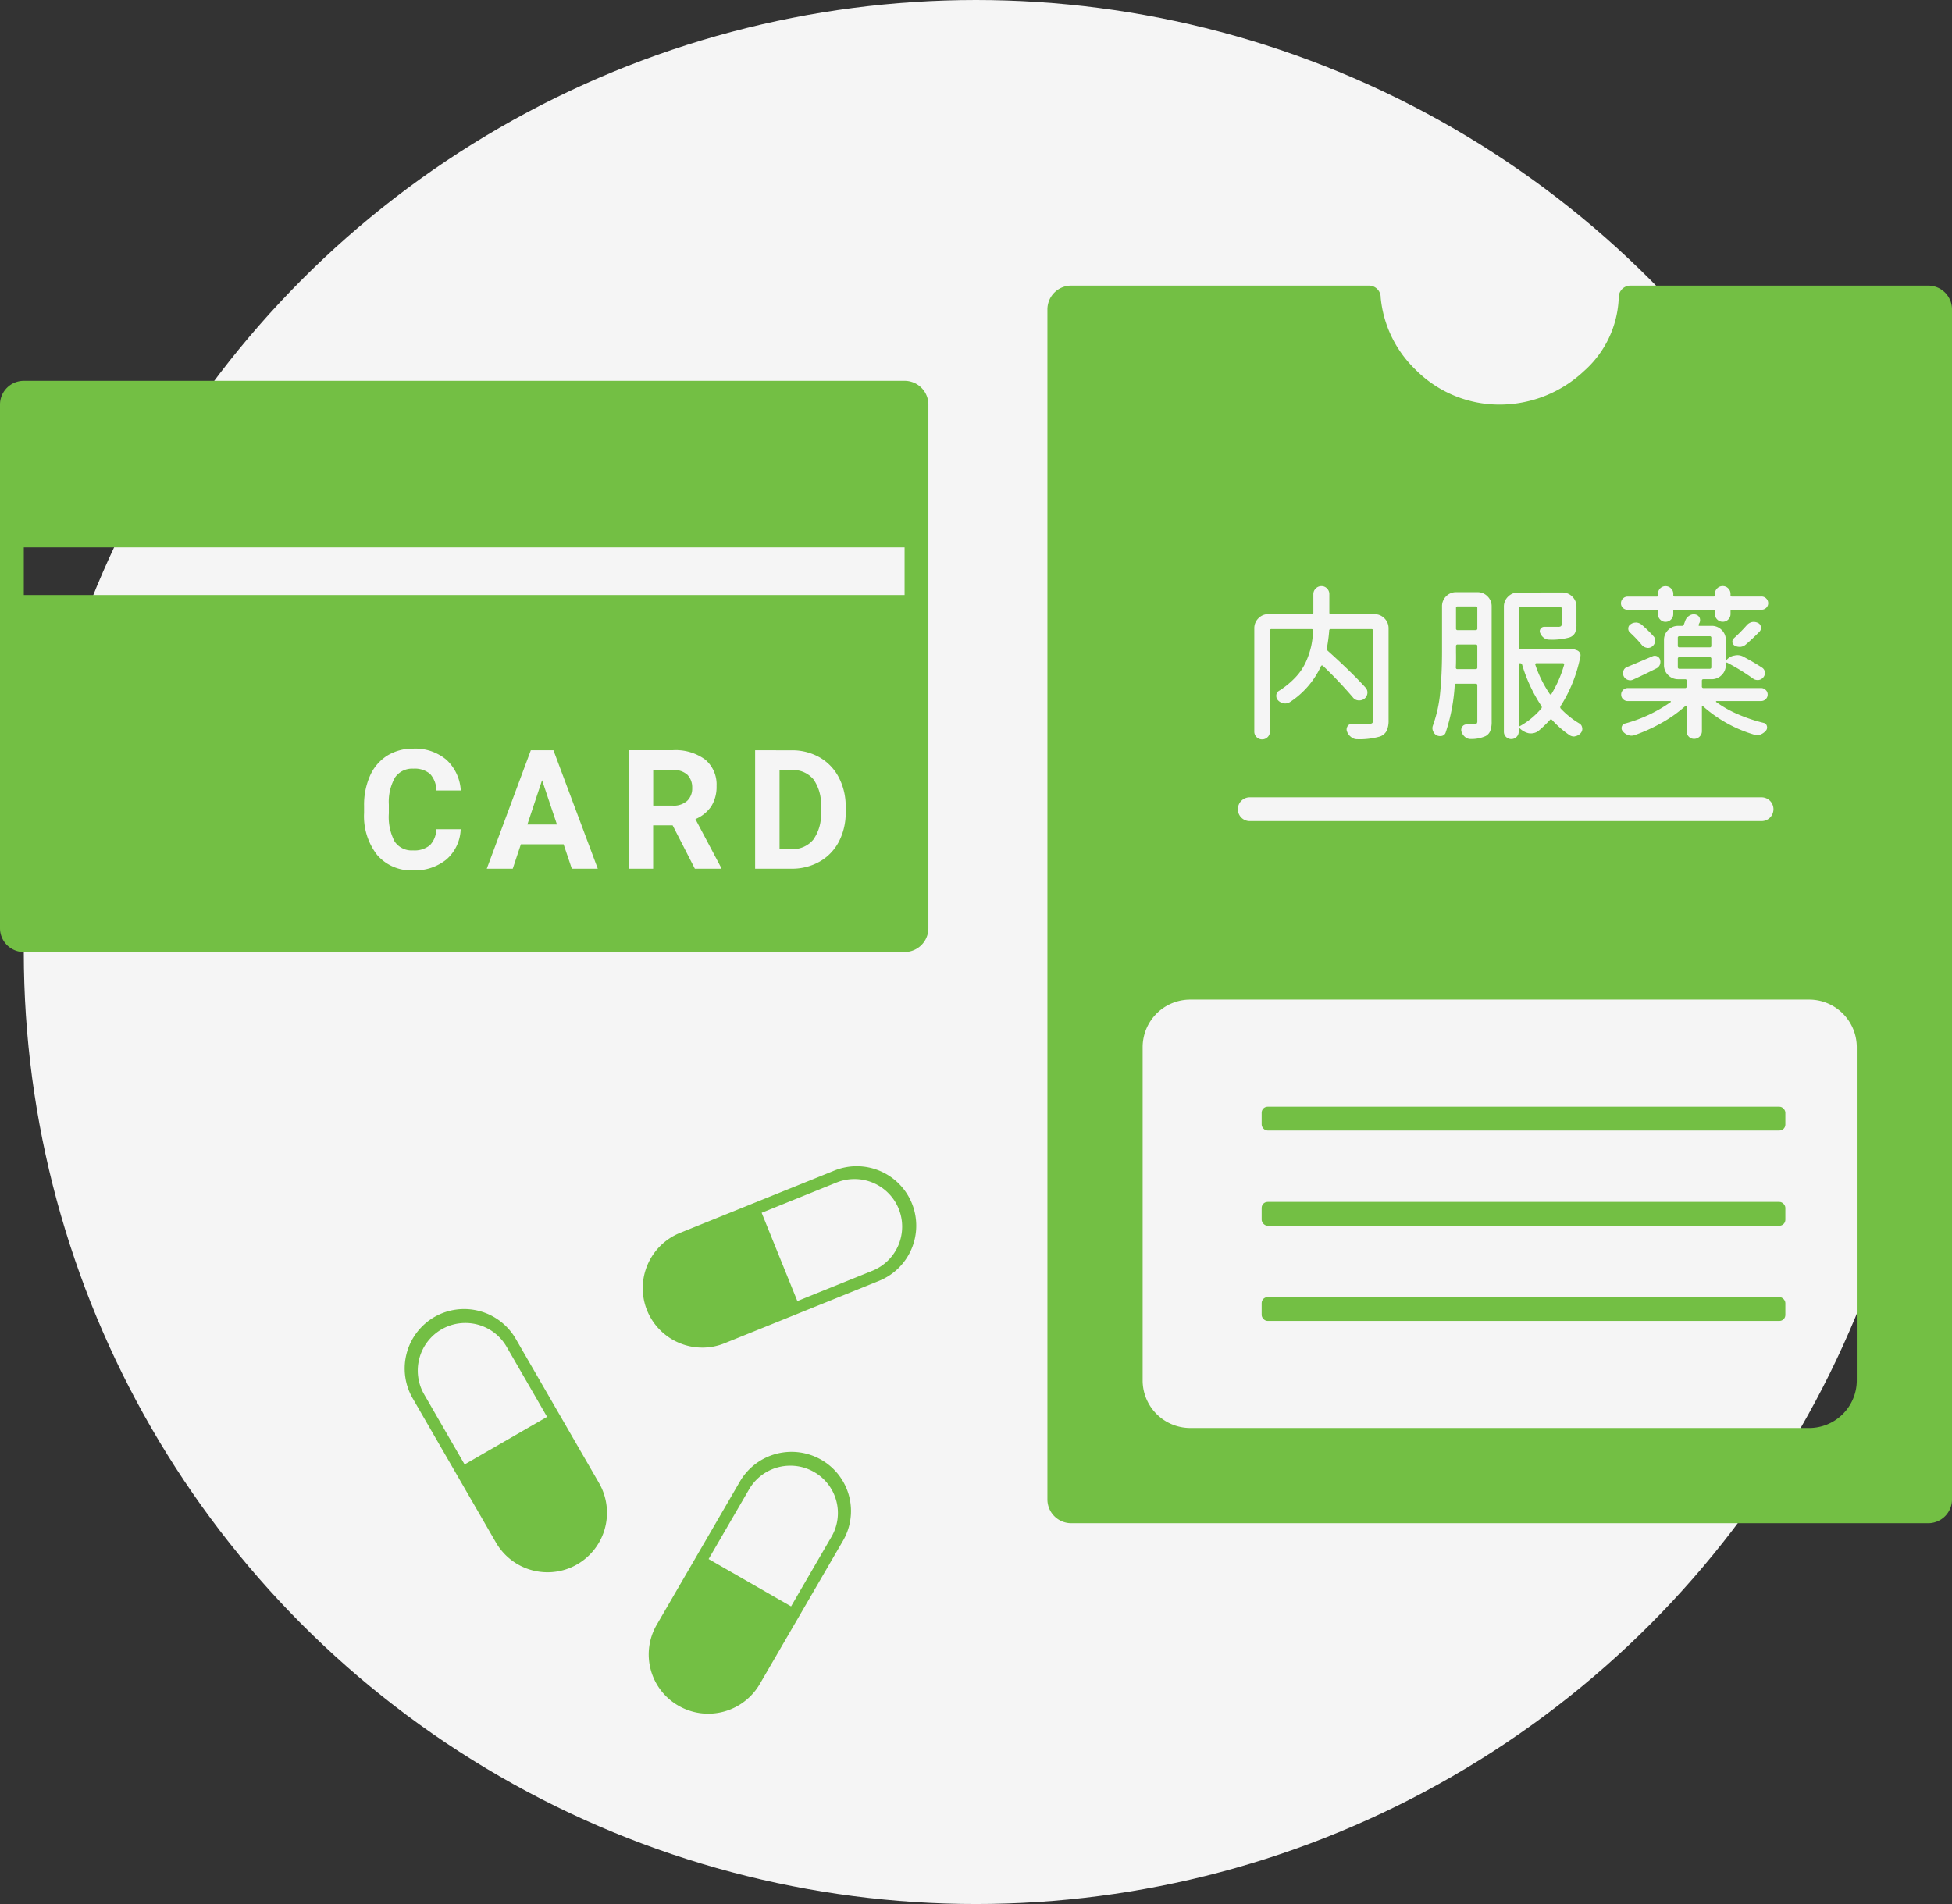 <svg xmlns="http://www.w3.org/2000/svg" width="164" height="160" viewBox="0 0 164 160"><rect x="0" y="0" width="164" height="160" fill="#333333" stroke="none"/><g transform="translate(-1097 -4031)"><circle cx="80" cy="80" r="80" transform="translate(1099 4031)" fill="#f5f5f5"/><g transform="translate(7 -703)" fill="#73bf44"><path d="M1144.364 4844.115a5.006 5.006 0 012.763-6.509l12.981-5.244a5.005 5.005 0 016.508 2.763 5 5 0 01-2.762 6.509l-12.98 5.244a4.975 4.975 0 01-1.867.364 5.009 5.009 0 01-4.643-3.127zm15.933-10.751l-6.306 2.551 3 7.418 6.305-2.548a4 4 0 002.209-5.207 4.007 4.007 0 00-3.713-2.5 3.976 3.976 0 00-1.495.288zM1147 4877.335a4.963 4.963 0 01-1.83-6.792l7-12.057a5.02 5.02 0 016.83-1.816 4.963 4.963 0 011.831 6.792l-7 12.057a5.008 5.008 0 01-4.338 2.486 4.99 4.99 0 01-2.493-.67zm5.935-18.18l-3.4 5.856 6.928 3.978 3.4-5.857a3.969 3.969 0 00-1.464-5.434 3.994 3.994 0 00-1.993-.532 4.006 4.006 0 00-3.471 1.989zm-21.267 4.468l-7-12.124a5.005 5.005 0 011.83-6.83 5.007 5.007 0 016.83 1.83l7 12.124a5.007 5.007 0 01-1.829 6.831 4.971 4.971 0 01-2.491.669 5 5 0 01-4.34-2.5zm-4.569-17.914a4 4 0 00-1.464 5.464l3.4 5.889 6.928-4-3.4-5.89a4 4 0 00-3.47-2 3.973 3.973 0 00-1.994.537zM1166 4814h-74a2 2 0 01-2-2v-44a2 2 0 012-2h74a2 2 0 012 2v44a2 2 0 01-2 2zm-41.277-17.09a4.065 4.065 0 00-2.183.585 3.805 3.805 0 00-1.446 1.679 6 6 0 00-.506 2.529v.608a5.307 5.307 0 001.1 3.537 3.761 3.761 0 003.011 1.289 4.184 4.184 0 002.82-.923 3.537 3.537 0 001.186-2.529h-2.051a1.968 1.968 0 01-.536 1.343 2.033 2.033 0 01-1.418.434 1.717 1.717 0 01-1.542-.745 4.428 4.428 0 01-.489-2.358v-.752a4.141 4.141 0 01.523-2.28 1.751 1.751 0 011.534-.734 2 2 0 011.4.434 2.089 2.089 0 01.537 1.4h2.05a3.8 3.8 0 00-1.217-2.59 4.075 4.075 0 00-2.773-.927zm28.72.137V4807h3.083a4.712 4.712 0 002.344-.6 4.11 4.11 0 001.61-1.675 5.224 5.224 0 00.571-2.468v-.457a5.2 5.2 0 00-.581-2.478 4.138 4.138 0 00-1.616-1.682 4.671 4.671 0 00-2.348-.591zm-8.563 6.31h1.633l1.867 3.643h2.2v-.1l-2.154-4.067a3.025 3.025 0 001.336-1.084 3.081 3.081 0 00.441-1.7 2.723 2.723 0 00-.958-2.221 4.2 4.2 0 00-2.721-.787h-3.7V4807h2.051v-3.643zm-11.128 1.593h3.6l.691 2.05h2.181l-3.726-9.953h-1.9l-3.7 9.953h2.181l.683-2.05zM1092 4780v4h74v-4zm64.485 25.353h-.991v-6.645h1.012a2.229 2.229 0 011.839.783 3.622 3.622 0 01.629 2.3v.526a3.566 3.566 0 01-.65 2.249 2.235 2.235 0 01-1.839.787zm-19.691-2.065h-2.488l1.237-3.726 1.251 3.725zm9.74-1.593h-1.654v-2.987h1.647a1.669 1.669 0 011.228.4 1.512 1.512 0 01.4 1.108 1.409 1.409 0 01-.424 1.083 1.7 1.7 0 01-1.197.401z"/><path d="M1092 4774l5-2v4zm160 88h-72a2 2 0 01-2-2v-100a2 2 0 012-2h25a.984.984 0 011 1 9.679 9.679 0 002.932 6.068A9.932 9.932 0 001216 4768a10.357 10.357 0 007.068-2.807A8.651 8.651 0 001226 4759a.984.984 0 011-1h25a2 2 0 012 2v100a2 2 0 01-2 2zm-62-44a4 4 0 00-4 4v28a4.005 4.005 0 004 4h52a4.005 4.005 0 004-4v-28a4 4 0 00-4-4zm5-17a1 1 0 00-1 1 1 1 0 001 1h43a1 1 0 001-1 1 1 0 00-1-1zm1.57-15.393a1.154 1.154 0 00-.841.348 1.154 1.154 0 00-.348.841v8.681a.632.632 0 00.192.464.635.635 0 00.464.192.636.636 0 00.465-.192.632.632 0 00.191-.464V4787a.121.121 0 01.137-.137h3.363a.134.134 0 01.1.041.1.1 0 01.027.1 7.379 7.379 0 01-.157 1.292 7.1 7.1 0 01-.424 1.278 4.727 4.727 0 01-.868 1.313 7.058 7.058 0 01-1.409 1.162.471.471 0 00-.232.437.509.509 0 00.137.355.816.816 0 00.478.26.713.713 0 00.137.014.724.724 0 00.383-.11 7.217 7.217 0 002.624-3.035.1.1 0 01.076-.048h.019a.076.076 0 01.056.021 35.329 35.329 0 012.53 2.667.622.622 0 00.464.246h.068a.677.677 0 00.424-.137.649.649 0 00.26-.533.589.589 0 00-.165-.41c-.759-.841-1.826-1.88-3.172-3.09a.244.244 0 01-.068-.232 13.4 13.4 0 00.192-1.45.121.121 0 01.137-.137h3.418a.121.121 0 01.136.137v7.493a.367.367 0 01-.068.26.438.438 0 01-.273.082h-.52c-.244 0-.552 0-.915-.014h-.014a.416.416 0 00-.356.2.54.54 0 00-.082.274.459.459 0 00.028.15 1 1 0 00.341.479.766.766 0 00.52.192h.013a6.179 6.179 0 001.914-.232 1.032 1.032 0 00.553-.479 2.084 2.084 0 00.158-.9v-7.709a1.155 1.155 0 00-.349-.841 1.151 1.151 0 00-.841-.348h-3.65a.121.121 0 01-.137-.137v-1.549a.658.658 0 00-.192-.472.63.63 0 00-.472-.2.651.651 0 00-.478.2.647.647 0 00-.2.472v1.545a.12.12 0 01-.137.137zm20.971-1.818a1.15 1.15 0 00-.841.348 1.148 1.148 0 00-.349.841v10.514a.589.589 0 00.184.437.612.612 0 00.437.178.609.609 0 00.437-.178.587.587 0 00.185-.437v-.274c0-.027.009-.043.027-.048h.017a.03.03 0 01.024.01l.014.014a1.547 1.547 0 00.765.424 1.693 1.693 0 00.205.013 1.093 1.093 0 00.588-.192 10.529 10.529 0 00.985-.943.116.116 0 01.086-.048.136.136 0 01.092.048 8.154 8.154 0 001.476 1.285.679.679 0 00.356.11.368.368 0 00.137-.028.754.754 0 00.451-.274.522.522 0 00.123-.341.268.268 0 00-.013-.083.468.468 0 00-.232-.369 7.265 7.265 0 01-1.559-1.244.175.175 0 01-.013-.232 12 12 0 001.654-4.156.4.4 0 00-.048-.315.458.458 0 00-.253-.205l-.192-.068a.7.7 0 00-.234-.042.611.611 0 00-.135.015h-4.184a.121.121 0 01-.136-.137v-3.27a.119.119 0 01.136-.136h3.336a.121.121 0 01.137.136v1.313a.209.209 0 01-.061.171.424.424 0 01-.239.048h-1.162a.362.362 0 00-.308.164.346.346 0 00-.034.355.918.918 0 00.3.4.725.725 0 00.451.158 5.544 5.544 0 001.682-.178.811.811 0 00.485-.375 1.657 1.657 0 00.13-.732v-1.49a1.15 1.15 0 00-.348-.841 1.15 1.15 0 00-.841-.348zm-4.321 11.087a.42.42 0 00-.362.184.478.478 0 00-.076.4.911.911 0 00.3.464.689.689 0 00.464.178h.013a2.885 2.885 0 001.258-.247.852.852 0 00.39-.437 2.188 2.188 0 00.116-.793v-9.674a1.148 1.148 0 00-.349-.841 1.148 1.148 0 00-.841-.349h-1.791a1.145 1.145 0 00-.848.349 1.162 1.162 0 00-.341.841v3.8c0 1.234-.051 2.381-.151 3.411a11.264 11.264 0 01-.615 2.81.647.647 0 00-.041.225.6.6 0 00.055.239.645.645 0 00.3.355.637.637 0 00.287.068.869.869 0 00.137-.013.427.427 0 00.328-.274 15.343 15.343 0 00.765-3.978.12.12 0 01.137-.137h1.627a.12.12 0 01.137.137v3.006a.288.288 0 01-.055.2.309.309 0 01-.191.068h-.657zm18.427-1.577a.059.059 0 01.022 0 .054.054 0 01.034.055v2.092a.648.648 0 00.177.452.6.6 0 00.452.191.638.638 0 00.464-.191.621.621 0 00.192-.452v-2.059a.052.052 0 01.034-.055.059.059 0 01.022 0 .055.055 0 01.039.018 11.294 11.294 0 004.32 2.392.931.931 0 00.233.028.866.866 0 00.3-.055 1.177 1.177 0 00.451-.342.411.411 0 00.055-.382.348.348 0 00-.274-.247 13.325 13.325 0 01-2.16-.725 9.324 9.324 0 01-1.818-1.025c-.019-.009-.024-.025-.014-.048s.024-.034.041-.034h3.732a.555.555 0 00.4-.158.52.52 0 00.164-.39.5.5 0 00-.164-.382.543.543 0 00-.4-.164h-4.826a.12.12 0 01-.137-.137v-.481c0-.083.045-.123.137-.123h.683a1.15 1.15 0 00.841-.348 1.148 1.148 0 00.349-.841v-.123a.082.082 0 01.034-.076.082.082 0 01.042-.012.1.1 0 01.032.006 18.148 18.148 0 012.161 1.326.631.631 0 00.4.137h.068a.615.615 0 00.41-.219.546.546 0 00.137-.355v-.082a.51.51 0 00-.233-.382c-.424-.28-.939-.583-1.531-.9a1.035 1.035 0 00-.547-.15.914.914 0 00-.219.027 1.07 1.07 0 00-.683.37.059.059 0 01-.039.021h-.009c-.014 0-.021-.015-.021-.034v-1.661a1.148 1.148 0 00-.349-.841 1.15 1.15 0 00-.841-.348h-1.039a.069.069 0 01-.062-.034.047.047 0 01.007-.062 1.05 1.05 0 01.082-.177.615.615 0 00.041-.212.561.561 0 00-.055-.225.5.5 0 00-.356-.247.642.642 0 00-.123-.013.665.665 0 00-.383.123.812.812 0 00-.328.41l-.111.3v.005l-.01.025a.153.153 0 01-.151.11h-.328a1.15 1.15 0 00-.841.348 1.148 1.148 0 00-.349.841v2.106a1.148 1.148 0 00.349.841 1.15 1.15 0 00.841.348h.6c.075 0 .114.042.114.125v.479a.121.121 0 01-.137.137h-4.8a.558.558 0 00-.4.157.523.523 0 00-.164.39.52.52 0 00.164.39.555.555 0 00.4.158h3.568c.018 0 .031.012.041.034s0 .039-.013.048a12.069 12.069 0 01-3.828 1.8.368.368 0 00-.281.266.387.387 0 00.076.376.956.956 0 00.451.328.742.742 0 00.274.055.826.826 0 00.259-.041 13.729 13.729 0 002.318-1.053 11.225 11.225 0 001.975-1.408.057.057 0 01.039-.02zm-2.618-4.191a.471.471 0 00-.184.039c-1.069.456-1.806.768-2.133.9a.492.492 0 00-.314.314.576.576 0 00-.041.205.6.6 0 00.055.247.584.584 0 00.342.314.63.63 0 00.219.041.59.59 0 00.259-.068 51.934 51.934 0 001.9-.916.6.6 0 00.314-.3.7.7 0 00.055-.26.561.561 0 00-.027-.177.436.436 0 00-.247-.294.471.471 0 00-.197-.044zm-1.592-2.791a.752.752 0 00-.451.15.411.411 0 00-.185.342.42.42 0 00.157.355 10.392 10.392 0 01.984 1.039.673.673 0 00.41.232.375.375 0 00.1.014.568.568 0 00.342-.11.635.635 0 00.26-.41.4.4 0 00.013-.1.513.513 0 00-.137-.355 10.678 10.678 0 00-1.012-.985.8.8 0 00-.465-.177zm9.913-.055a1.021 1.021 0 00-.165.014.863.863 0 00-.437.274 13.162 13.162 0 01-1.067 1.08.38.38 0 00-.13.335.36.36 0 00.2.294.8.8 0 00.383.1h.1a.8.8 0 00.437-.191c.4-.344.79-.713 1.162-1.094a.443.443 0 00.11-.4.425.425 0 00-.247-.329.752.752 0 00-.346-.081zm-6.645-1.025h3.267a.1.1 0 01.11.109v.247a.635.635 0 00.192.464.635.635 0 00.464.192.636.636 0 00.465-.192.638.638 0 00.191-.464v-.247a.1.1 0 01.11-.109h2.488a.551.551 0 00.4-.157.517.517 0 00.164-.39.539.539 0 00-.164-.4.539.539 0 00-.4-.165h-2.5c-.064 0-.1-.028-.1-.082v-.137a.638.638 0 00-.191-.464.636.636 0 00-.465-.192.635.635 0 00-.464.192.635.635 0 00-.192.464v.137c0 .055-.031.082-.1.082h-3.295c-.064 0-.1-.028-.1-.082v-.143a.622.622 0 00-.191-.451.628.628 0 00-.458-.192.617.617 0 00-.452.184.628.628 0 00-.185.458v.15c0 .055-.031.082-.1.082h-2.447a.543.543 0 00-.4.165.542.542 0 00-.164.4.52.52 0 00.164.39.555.555 0 00.4.157h2.434a.1.1 0 01.109.109v.26a.634.634 0 00.185.451.606.606 0 00.452.192.628.628 0 00.458-.192.622.622 0 00.191-.451v-.26a.1.1 0 01.125-.114zm-13.045 9.791a.059.059 0 01-.03-.009.079.079 0 01-.034-.076v-5.084a.108.108 0 01.122-.122.163.163 0 01.165.122 13.112 13.112 0 001.613 3.46.174.174 0 01-.013.232 6.476 6.476 0 01-1.778 1.463.078.078 0 01-.044.015zm2.622-2.668a.086.086 0 01-.076-.04 10.044 10.044 0 01-1.217-2.462.091.091 0 01.013-.082.092.092 0 01.082-.041h2.228a.094.094 0 01.083.041.116.116 0 01.014.1 10 10 0 01-1.067 2.448.058.058 0 01-.059.037zm-6.3-2.133h-1.559a.092.092 0 01-.082-.04.168.168 0 01-.027-.1c.018-.319.022-.77.013-1.34v-.447a.12.12 0 01.137-.137h1.517a.12.12 0 01.137.137v1.791a.121.121 0 01-.132.137zm19.659-.027h-2.541a.121.121 0 01-.137-.137v-.7a.121.121 0 01.137-.136h2.543a.121.121 0 01.137.136v.7a.121.121 0 01-.135.137zm0-1.8h-2.541a.121.121 0 01-.137-.137v-.663a.121.121 0 01.137-.137h2.543a.121.121 0 01.137.137v.656a.121.121 0 01-.135.144zm-19.659-1.449h-1.517a.121.121 0 01-.137-.137v-1.714a.121.121 0 01.137-.137h1.517a.121.121 0 01.137.137v1.709a.121.121 0 01-.133.139z"/><rect width="44" height="2" rx=".5" transform="translate(1196 4827)"/><rect width="44" height="2" rx=".5" transform="translate(1196 4843)"/><rect width="44" height="2" rx=".5" transform="translate(1196 4835)"/></g></g></svg>